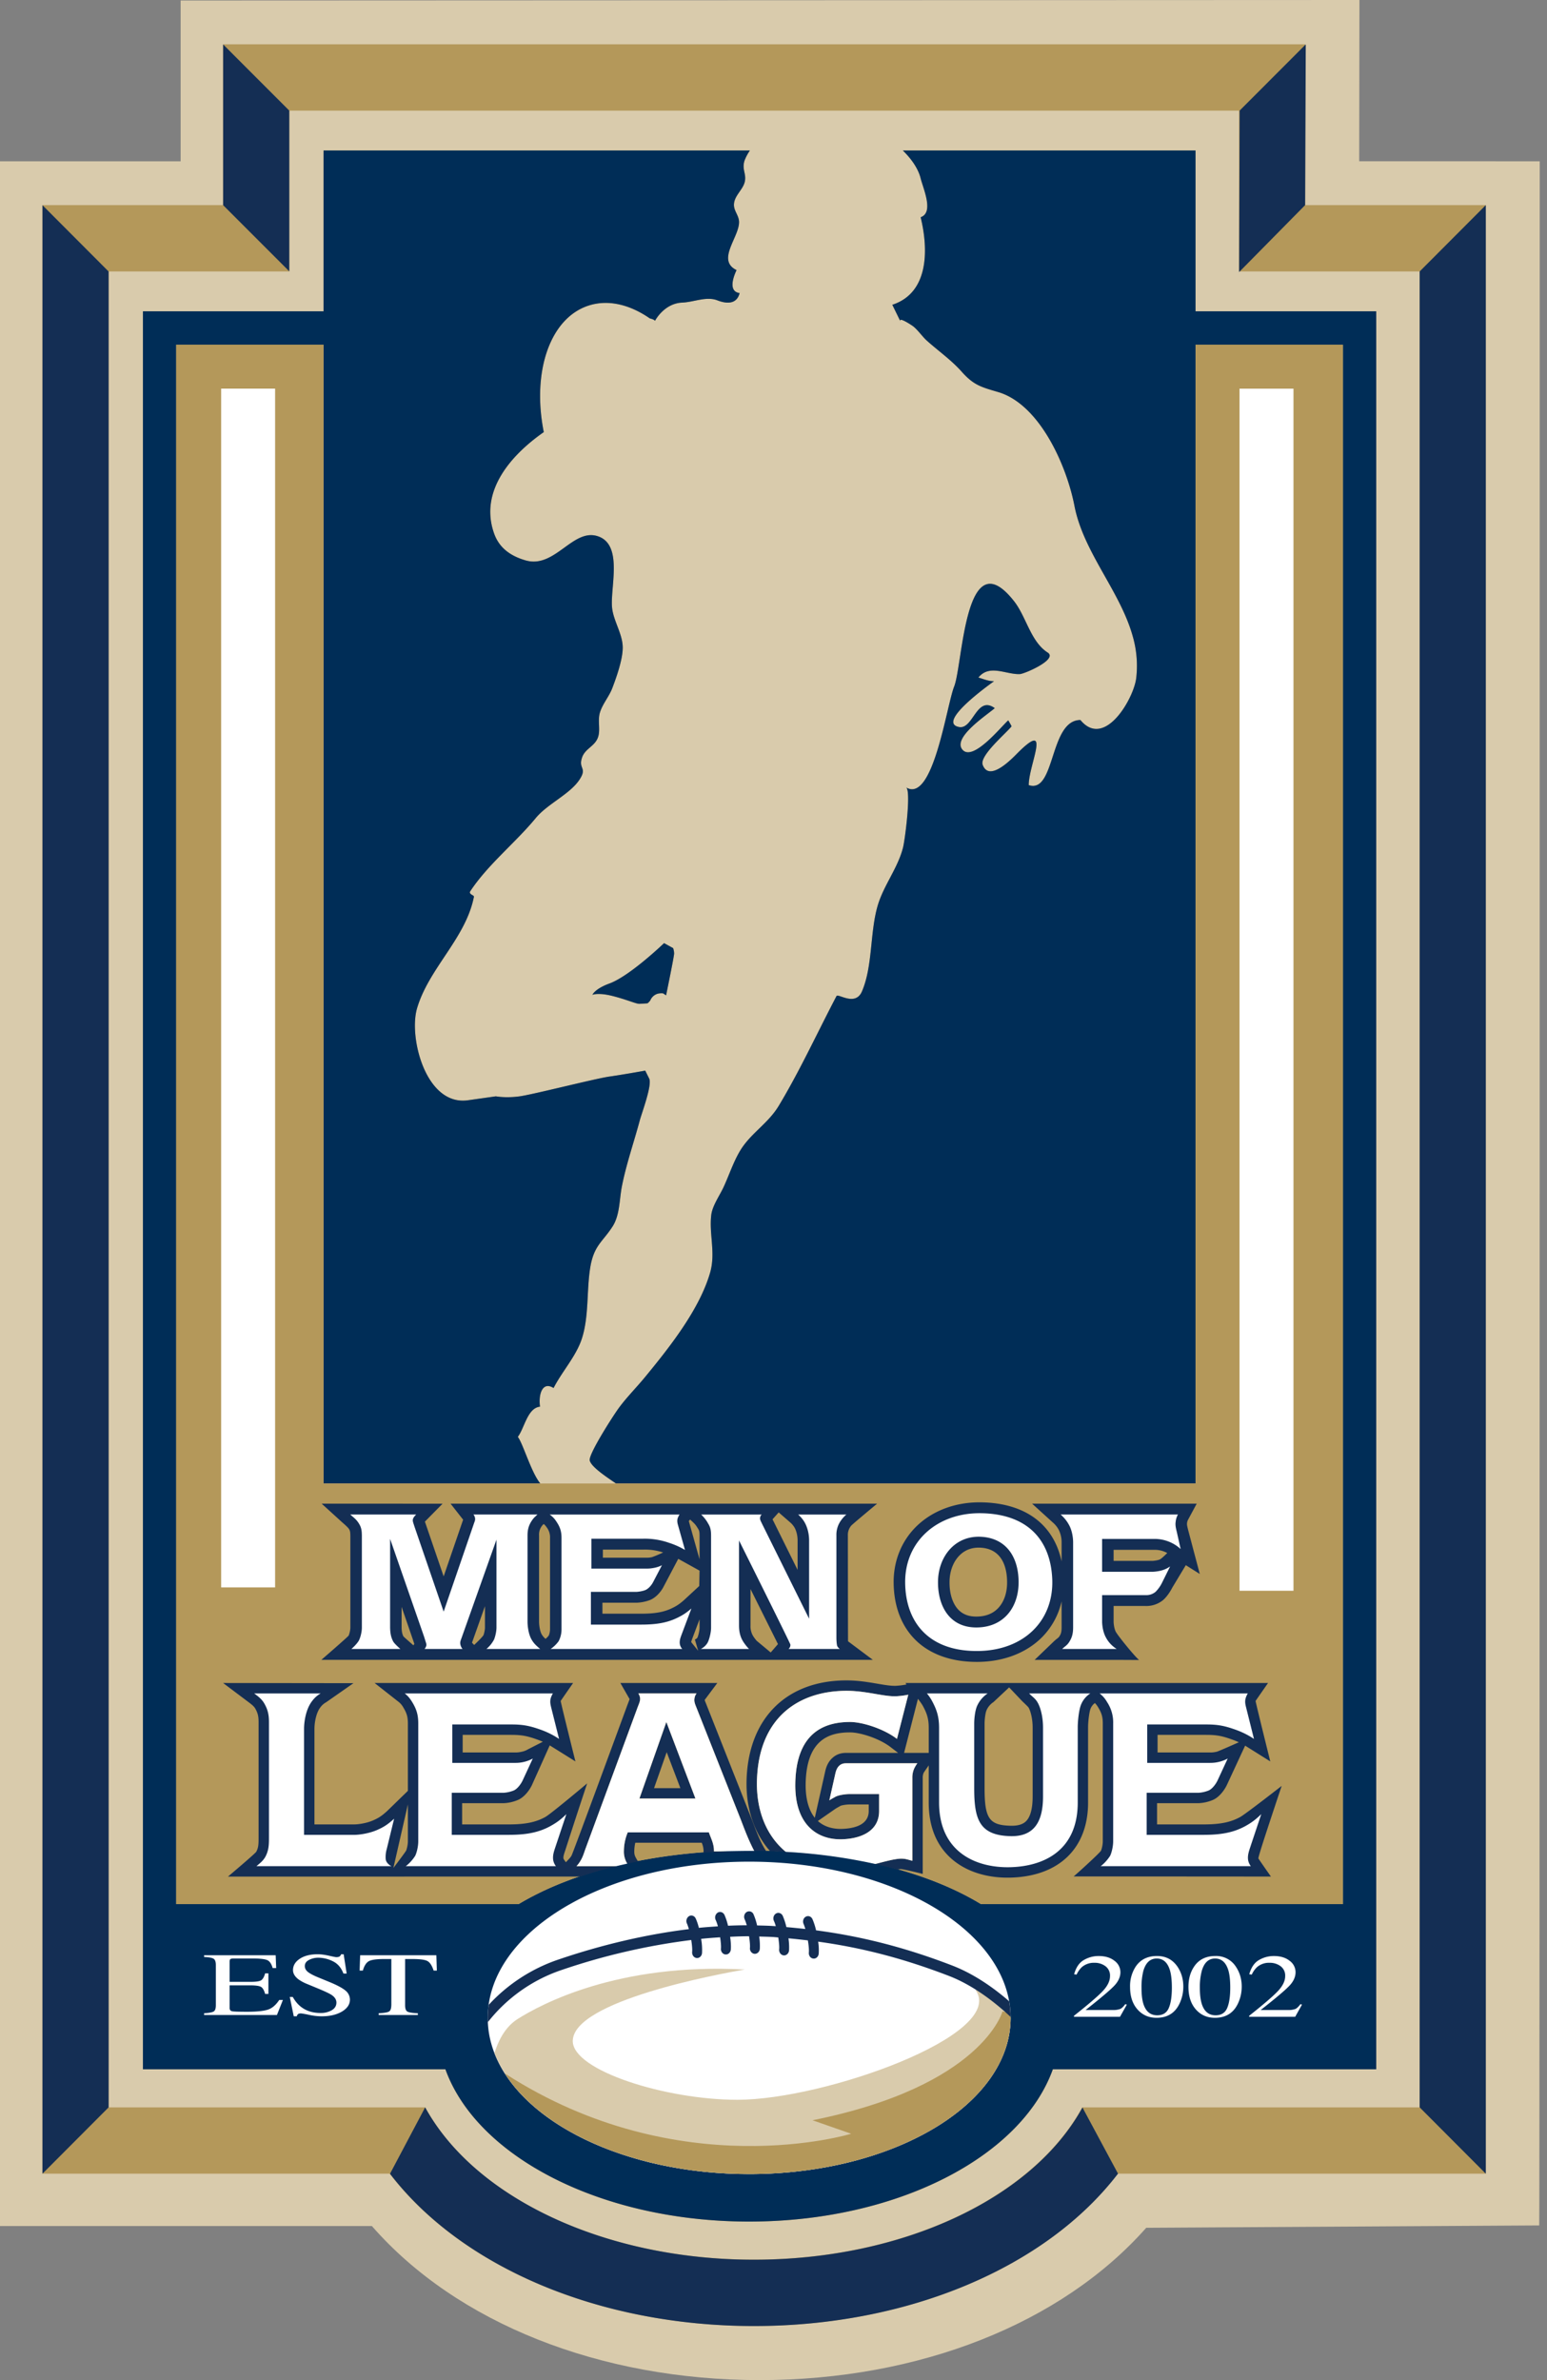 <svg viewBox="0 0 65 100" xmlns="http://www.w3.org/2000/svg" fill-rule="evenodd" clip-rule="evenodd" stroke-linejoin="round" stroke-miterlimit="2"><rect x="0" y="0" width="65" height="100" fill="#808080" stroke="none"/><path d="M57.109 6.775L57.119 0 7.59.021v6.756H0v86.751h15.626C19.179 97.595 25.188 100 31.924 100c6.698 0 12.679-2.376 16.238-6.4l16.511-.098c.021.022.021-86.725.021-86.725l-7.585-.002z" fill="#d9cbac" fill-rule="nonzero"/><path d="M62.429 8.618h-7.591V1.862H9.376v6.756h-7.59v82.71h14.589c3.016 3.933 8.801 6.399 15.294 6.399 6.492 0 12.277-2.466 15.292-6.399h15.468V8.618z" fill="#b4985a" fill-rule="nonzero"/><path d="M52.059 11.405V4.649H12.154v6.756h-7.59v77.137h13.3c2.089 3.818 7.545 6.398 13.805 6.398 6.258 0 11.714-2.58 13.804-6.398H59.65V11.405h-7.591zm5.766 75.536H44.237c-1.316 3.663-6.527 6.399-12.761 6.399-6.233 0-11.445-2.736-12.761-6.399H6.005V13.079h7.59V6.323h17.912a2.08 2.08 0 0 0-.228.435c-.109.367.08.531.019.855-.064.346-.433.588-.459.96-.019.28.206.469.213.746.017.643-.966 1.613-.105 2.028-.156.331-.339.906.133.967-.022-.003-.07.64-.943.304-.458-.176-.985.076-1.474.097-.767.032-1.143.767-1.143.767s-.013-.055-.216-.103c-.845-.586-1.757-.808-2.583-.537-1.628.535-2.375 2.8-1.873 5.312-1.343.939-2.733 2.466-2.083 4.273.222.612.707.943 1.325 1.12 1.248.354 2.002-1.418 3.078-.999 1.034.402.439 2.234.557 3.045.078.541.44 1.068.441 1.616 0 .501-.264 1.245-.441 1.707-.135.352-.394.641-.511 1-.116.35.024.735-.086 1.055-.131.391-.543.471-.673.86-.162.485.232.415-.107.928-.405.614-1.344 1.013-1.839 1.614-.857 1.04-2.008 1.948-2.748 3.07-.087.131.165.167.152.233-.34 1.746-1.892 2.998-2.39 4.688-.362 1.228.373 4.115 2.139 3.863l1.171-.165s.419.082 1.005 0c.586-.083 3.18-.747 3.765-.83.586-.083 1.507-.25 1.507-.25l.166.333c.135.267-.315 1.46-.393 1.752-.249.928-.568 1.838-.754 2.781-.107.541-.08 1.206-.396 1.691-.422.652-.782.787-.935 1.724-.155.967-.045 2.059-.355 2.995-.245.736-.828 1.365-1.184 2.06-.468-.299-.643.267-.569.784-.529.054-.65.895-.933 1.268.217.279.564 1.498.946 1.96h-9.108V14.481H7.403v65.521h14.386c2.41-1.444 5.893-2.253 9.749-2.253 3.855 0 7.303.809 9.681 2.253h15.208V14.481h-6.194V62.33H25.885c-.403-.275-1.039-.693-1.107-.966-.063-.254.991-1.893 1.231-2.22.325-.438.727-.842 1.077-1.266 1.049-1.274 2.309-2.865 2.753-4.417.238-.834-.057-1.632.049-2.434.051-.374.35-.8.508-1.136.262-.557.479-1.267.847-1.761.448-.608 1.066-.988 1.477-1.669.891-1.479 1.624-3.08 2.427-4.61.067-.126.792.453 1.071-.2.458-1.071.328-2.479.662-3.61.252-.85.844-1.568 1.062-2.429.086-.34.348-2.397.13-2.527 1.137.682 1.695-3.427 2.02-4.245.368-.935.442-6.227 2.519-3.576.513.653.694 1.695 1.407 2.153.448.285-.975.899-1.171.905-.582.021-1.276-.429-1.737.146.196.053.428.16.658.152-.207.152-2.44 1.74-1.472 1.925.596.115.735-1.347 1.501-.793-.295.266-1.821 1.249-1.346 1.757.449.485 1.626-.995 1.911-1.243.046.067.106.177.141.251-.216.279-1.353 1.233-1.214 1.616.276.754 1.248-.274 1.478-.504 1.436-1.432.456.5.457 1.357 1.127.378.861-2.731 2.171-2.735 1.016 1.231 2.241-.898 2.345-1.758a4.464 4.464 0 0 0-.147-1.76c-.526-1.895-2.069-3.522-2.448-5.479-.324-1.678-1.456-4.269-3.212-4.783-.71-.209-1.026-.289-1.532-.86-.439-.494-.984-.871-1.472-1.311-.19-.172-.412-.507-.626-.635.025.015-.585-.394-.465-.152l-.346-.708c1.559-.507 1.513-2.36 1.191-3.678.568-.198.107-1.198-.002-1.64-.101-.404-.386-.813-.746-1.164h12.298v6.756h7.592v73.862zM28.324 40.064c0 .126-.337 1.755-.337 1.755l-.126-.083s-.17-.02-.295.041a.482.482 0 0 0-.232.231c-.021.062-.127.146-.127.146s-.231.021-.358.021c-.126 0-.546-.188-1.137-.334-.59-.147-.821-.043-.821-.043s.096-.25.716-.476c.856-.313 2.296-1.696 2.296-1.696l.379.208s.042.105.042.23z" fill="#d9cbac" fill-rule="nonzero"/><path d="M44.237 86.941c-1.316 3.663-6.527 6.399-12.761 6.399-6.233 0-11.445-2.736-12.761-6.399H6.005V13.079h7.59V6.324h17.912a1.984 1.984 0 0 0-.228.434c-.109.367.08.532.019.855-.064.346-.433.588-.459.96-.019.28.206.469.213.745.017.644-.966 1.614-.104 2.03-.156.33-.341.905.132.967-.022-.004-.07.639-.943.303-.458-.176-.985.076-1.474.096-.767.033-1.143.768-1.143.768s-.013-.055-.216-.104c-.844-.585-1.757-.807-2.582-.536-1.629.535-2.376 2.801-1.874 5.313-1.343.938-2.733 2.465-2.083 4.272.221.612.708.943 1.326 1.12 1.247.354 2.001-1.419 3.077-.999 1.034.403.439 2.234.557 3.045.078.541.44 1.069.44 1.616 0 .501-.263 1.245-.439 1.706-.135.352-.395.642-.512 1.001-.116.35.024.735-.086 1.055-.131.391-.543.471-.673.86-.162.485.232.415-.108.928-.406.614-1.343 1.013-1.838 1.614-.857 1.04-2.008 1.948-2.748 3.07-.087.13.165.167.152.233-.342 1.746-1.892 2.998-2.39 4.688-.361 1.228.373 4.115 2.139 3.864l1.172-.166s.417.082 1.004 0c.586-.083 3.18-.747 3.765-.83.586-.083 1.507-.25 1.507-.25l.166.333c.135.267-.315 1.46-.393 1.752-.248.928-.568 1.838-.754 2.781-.107.541-.08 1.206-.396 1.691-.422.652-.781.787-.934 1.724-.156.967-.048 2.058-.356 2.994-.245.737-.828 1.366-1.184 2.061-.468-.299-.643.267-.569.783-.529.055-.65.895-.933 1.269.217.279.562 1.498.946 1.96h-9.108V14.482H7.403v65.52h14.386c2.411-1.444 5.893-2.253 9.749-2.253 3.855 0 7.303.809 9.681 2.253h15.206v-65.52h-6.192V62.33H25.885c-.403-.275-1.039-.693-1.106-.966-.064-.254.989-1.893 1.23-2.219.325-.44.727-.843 1.077-1.267 1.049-1.274 2.309-2.865 2.753-4.416.238-.835-.057-1.634.049-2.435.051-.374.35-.8.508-1.137.261-.556.479-1.265.847-1.76.448-.608 1.066-.989 1.477-1.668.891-1.48 1.624-3.081 2.427-4.611.067-.126.792.453 1.071-.2.458-1.072.328-2.479.662-3.61.253-.85.844-1.568 1.062-2.43.086-.34.348-2.396.13-2.527 1.135.683 1.695-3.426 2.02-4.244.368-.935.442-6.227 2.519-3.576.511.653.694 1.695 1.408 2.152.447.285-.976.9-1.172.907-.582.02-1.276-.43-1.738.145.197.053.429.16.659.152-.206.151-2.44 1.74-1.472 1.925.596.115.735-1.348 1.501-.792-.295.265-1.819 1.248-1.348 1.756.451.484 1.628-.995 1.913-1.243.046.068.106.176.141.251-.216.279-1.355 1.233-1.214 1.615.276.756 1.248-.273 1.476-.503 1.438-1.432.459.5.459 1.357 1.127.378.861-2.731 2.171-2.735 1.016 1.231 2.241-.899 2.345-1.758a4.48 4.48 0 0 0-.146-1.76c-.527-1.895-2.069-3.522-2.449-5.479-.324-1.678-1.455-4.269-3.212-4.784-.71-.208-1.026-.288-1.531-.859-.44-.494-.985-.871-1.473-1.311-.19-.172-.412-.507-.627-.635.026.015-.584-.395-.464-.151l-.346-.709c1.559-.507 1.513-2.36 1.191-3.678.568-.198.107-1.199-.002-1.64-.101-.404-.387-.813-.746-1.163h12.298v6.755h7.592v73.862H44.237zm-18.63-45.619c-.62.227-.716.476-.716.476s.232-.103.821.042c.591.147 1.011.335 1.138.335.125 0 .357-.021.357-.021s.106-.084.127-.146a.483.483 0 0 1 .232-.231c.126-.062.294-.041.294-.041l.127.084s.337-1.63.337-1.756c0-.126-.042-.229-.042-.229l-.38-.209s-1.439 1.384-2.295 1.696z" fill="#002d57" fill-rule="nonzero"/><path d="M31.476 91.344c6.067 0 10.987-2.939 10.987-6.562 0-3.627-4.92-6.564-10.987-6.564s-10.983 2.937-10.983 6.564c0 3.623 4.916 6.562 10.983 6.562zm17.146-9.162c.367.002.65.152.854.451.161.24.243.519.243.833 0 .247-.05.479-.151.697-.185.407-.508.612-.964.615h-.011c-.318 0-.578-.111-.783-.333-.22-.238-.328-.559-.328-.964a1.5 1.5 0 0 1 .219-.827c.198-.314.502-.472.913-.472h.008zm2.454 0a.978.978 0 0 1 .853.451c.161.24.244.519.244.833 0 .247-.051.479-.151.697-.185.407-.508.612-.966.615h-.011c-.317 0-.578-.111-.783-.333-.218-.238-.327-.559-.327-.964 0-.322.073-.597.22-.827.197-.314.501-.472.912-.472h.009zm3.343 2.554h-1.933v-.042c.587-.465.987-.807 1.197-1.027.21-.22.316-.432.316-.641a.486.486 0 0 0-.193-.416.749.749 0 0 0-.459-.143.767.767 0 0 0-.534.185.985.985 0 0 0-.211.298l-.007.013-.105-.015c.081-.288.217-.487.41-.598.194-.112.4-.167.621-.167h.013c.266.002.483.066.648.197a.59.59 0 0 1 .253.482c0 .204-.092.4-.274.586-.183.189-.58.524-1.191 1.003h1.14a.852.852 0 0 0 .316-.043c.063-.027.134-.096.216-.204l.063.022-.286.51zm-7.361 0h-1.933v-.042c.588-.465.988-.807 1.198-1.027.211-.22.316-.432.316-.641a.487.487 0 0 0-.192-.416.748.748 0 0 0-.461-.143.772.772 0 0 0-.534.185 1.04 1.04 0 0 0-.211.298l-.006.013-.104-.015c.081-.288.215-.487.409-.598.19-.11.394-.166.61-.167h.023c.268.002.483.066.65.197a.593.593 0 0 1 .253.482c0 .204-.092.4-.274.586-.183.189-.58.524-1.189 1.003h1.137a.86.86 0 0 0 .316-.043c.064-.027.136-.096.214-.204l.066.022-.288.51zM14.566 82.92h-.136c-.092-.247-.24-.418-.444-.517a1.386 1.386 0 0 0-.593-.149h-.009a.832.832 0 0 0-.404.095c-.116.061-.173.146-.173.255 0 .096.045.18.133.25.09.07.229.143.415.22l.499.205c.312.129.532.247.66.354a.49.49 0 0 1 .189.383c0 .199-.111.365-.333.499-.219.13-.498.198-.835.2h-.017c-.174 0-.355-.021-.545-.063a3.67 3.67 0 0 0-.322-.058h-.003c-.065 0-.11.012-.134.038a.199.199 0 0 0-.045.083h-.126l-.168-.813h.126c.095.169.208.307.335.407.224.179.502.267.835.267h.009a.91.91 0 0 0 .457-.114c.131-.077.198-.184.198-.322 0-.124-.067-.231-.201-.321-.087-.059-.272-.146-.551-.263l-.486-.201a1.762 1.762 0 0 1-.348-.186c-.158-.119-.238-.25-.238-.393 0-.192.095-.351.285-.478.19-.126.441-.19.755-.19.128 0 .283.02.465.06.182.041.286.062.311.062h.006c.067-.001.113-.013.14-.032a.22.22 0 0 0 .061-.09h.105l.127.812zm34.036-.632c-.274 0-.459.171-.561.515a2.752 2.752 0 0 0-.078.725c0 .281.027.505.081.673.103.315.295.472.577.472h.005c.233-.001.394-.102.48-.3.088-.2.132-.488.132-.864 0-.3-.027-.541-.079-.721-.099-.332-.282-.497-.551-.5h-.006zm2.452 0c-.272 0-.458.171-.558.515a2.65 2.65 0 0 0-.082.725c0 .281.03.505.083.673.102.315.295.472.577.472h.006c.232-.001.392-.102.48-.3.087-.2.131-.488.131-.864 0-.3-.026-.541-.078-.721-.1-.332-.283-.497-.552-.5h-.007zm-32.699.506h-.136c-.065-.203-.149-.334-.252-.396-.102-.06-.316-.089-.641-.089h-.305v1.941c0 .145.034.235.1.269.066.036.211.058.436.069v.073h-1.648v-.073c.238-.013.388-.038.446-.08.06-.04.088-.139.088-.3v-1.899h-.303c-.312 0-.525.029-.639.089-.113.062-.197.193-.255.396h-.136l.022-.645h3.202l.021.645zm-6.751-.106h-.148c-.047-.168-.118-.278-.214-.327-.095-.048-.302-.074-.623-.075h-.787c-.084 0-.136.01-.156.03-.019.017-.028.051-.028.101v.851h.884c.234 0 .383-.024.449-.071.066-.049.12-.144.159-.287h.137v.865h-.137c-.041-.146-.096-.243-.162-.289-.065-.045-.214-.07-.446-.071h-.884v.952c0 .077.035.122.106.136.07.015.284.021.639.021h.018c.374-.001.652-.029.832-.084.183-.057.346-.194.49-.412h.154l-.251.633H8.575v-.073c.205-.014.34-.038.401-.074.062-.035.093-.123.093-.264v-1.688c0-.134-.03-.222-.091-.263-.06-.041-.194-.067-.403-.075v-.075h3.008l.021.539z" fill="#fff" fill-rule="nonzero"/><path d="M31.476 91.344c6.067 0 10.987-2.939 10.987-6.562 0-.031-1.409-1.436-1.409-1.436l-.052.283c1.259 1.869-6.354 4.594-10.02 4.594-3.018 0-6.916-1.232-6.916-2.466 0-1.696 6.187-2.828 7.227-3.007-5.351-.292-8.591 1.476-9.549 2.082-.54.343-.823.952-.968 1.428 1.124 2.912 5.486 5.084 10.7 5.084z" fill="#d9cbac" fill-rule="nonzero"/><path d="M21.234 87.13c7.334 4.729 14.529 2.52 14.529 2.52l-1.623-.567c7.144-1.439 7.982-4.574 7.982-4.574l.332.069c.001.068.009.134.009.204 0 3.623-4.92 6.562-10.987 6.562-4.679 0-8.673-1.75-10.256-4.214h.014zm-7.639-24.801h36.638V14.481h6.193v65.521H41.219c-2.379-1.444-5.826-2.254-9.681-2.254-3.856 0-7.338.81-9.749 2.254H7.403V14.481h6.192v47.848z" fill="#b4985a" fill-rule="nonzero"/><path d="M31.679 97.729c6.493 0 12.279-2.467 15.294-6.4h.004l-1.495-2.782c-2.091 3.816-7.546 6.395-13.803 6.395-6.255 0-11.722-2.587-13.815-6.401l-1.477 2.79c3.015 3.931 8.799 6.398 15.292 6.398zM1.785 8.622l2.779 2.786v77.133l-2.779 2.787V8.622zm60.644 82.706l-2.779-2.787V11.405l2.779-2.787v82.71zM40.01 82.582c-1.939-.746-3.759-1.219-5.722-1.479a2.544 2.544 0 0 0-.153-.474c-.053-.112-.179-.156-.28-.097-.104.057-.143.199-.087.312.022.054.048.126.07.203-.263-.03-.527-.056-.796-.08a2.804 2.804 0 0 0-.153-.473c-.053-.112-.181-.157-.283-.097-.101.059-.141.198-.088.312.028.059.055.135.078.22a.798.798 0 0 0-.068-.004c-.232-.017-.477-.021-.717-.027a2.634 2.634 0 0 0-.151-.47.2.2 0 0 0-.282-.097c-.102.058-.142.198-.088.312.03.065.059.153.087.248-.26 0-.521.007-.787.019a2.596 2.596 0 0 0-.149-.454c-.053-.112-.179-.157-.281-.099a.246.246 0 0 0-.089.312c.033.07.066.164.093.266-.265.019-.529.035-.8.064a2.187 2.187 0 0 0-.132-.393c-.053-.114-.179-.158-.28-.099a.245.245 0 0 0-.088.313c.028.062.054.143.081.233-1.752.215-3.605.64-5.451 1.267a7.06 7.06 0 0 0-2.961 1.915 3.665 3.665 0 0 0-.039.546c0 .059.003.119.005.179a6.631 6.631 0 0 1 3.117-2.197 27.357 27.357 0 0 1 5.428-1.253c.032.203.049.394.038.5-.012.127.07.242.185.255.115.016.218-.077.23-.206a2.668 2.668 0 0 0-.038-.598c.271-.029.535-.048.799-.065.027.191.043.366.035.465-.015.128.068.242.183.255.114.015.219-.078.23-.204.013-.134.002-.33-.029-.537.27-.014.538-.023.795-.023.031.195.048.378.039.484-.015.125.07.239.184.253.115.014.218-.079.23-.205a2.525 2.525 0 0 0-.026-.52c.203.006.407.009.602.021.068.005.132.013.199.017.032.202.049.391.038.496-.013.13.07.242.185.257.115.013.217-.078.23-.207a2.48 2.48 0 0 0-.025-.509c.275.025.547.055.816.087.035.206.052.401.041.509-.012.128.07.242.185.254.115.016.217-.077.23-.205a2.24 2.24 0 0 0-.024-.505c1.881.259 3.633.723 5.494 1.439 1.07.413 2.007 1.173 2.589 1.72a3.983 3.983 0 0 0-.06-.657c-.604-.526-1.443-1.134-2.389-1.499zm-4.404-8.498c-.113 0-.2 0-.299.067-.122.087-.176.214-.213.385l-.249 1.107c.095-.066.159-.094.254-.149.153-.081.443-.115.589-.115h1.25v.704c.003.871-.789 1.172-1.564 1.196-1.068.027-1.982-.646-1.958-2.329.021-1.515.623-2.594 2.286-2.601.511-.004 1.421.277 1.984.712l.477-1.857c-.181.034-.294.05-.477.062-.52.032-1.23-.216-2.062-.226-2.055-.022-3.774 1.117-3.82 3.832-.02 1.257.428 2.287 1.214 2.934a23.69 23.69 0 0 0-.659-.028c-.658-.738-1.009-1.761-.992-2.915.046-2.655 1.677-4.287 4.262-4.26.46.005.872.077 1.236.138.317.055.591.1.795.088.166-.011.262-.025.425-.054l-.037-.063h15.231s-.515.736-.523.755c-.005.04.617 2.539.617 2.539l-1.057-.662c-.262.564-.763 1.647-.766 1.651-.11.23-.336.535-.615.641a1.746 1.746 0 0 1-.569.125h-1.75v.892h1.962c.686 0 1.128-.089 1.53-.31.231-.127 1.743-1.307 1.743-1.307-.429 1.288-.991 2.972-.978 3.045.001.014.527.763.527.763l-8.289-.006c.072-.052 1.073-.958 1.149-1.08.024-.051.076-.234.076-.398v-4.944c0-.277-.046-.436-.192-.677a.845.845 0 0 0-.141-.185.543.543 0 0 0-.173.216c-.065.14-.112.571-.112.795v3.166c0 1.913-1.208 3.093-3.233 3.157-1.061.032-1.985-.282-2.602-.881-.573-.556-.861-1.322-.861-2.276v-1.557s-.202.287-.212.31a.496.496 0 0 0-.04.222v4.025s-.826-.203-.92-.202a1.26 1.26 0 0 0-.154.019c-.3-.084-.606-.161-.92-.233.418-.106.787-.211 1.055-.222.229-.006.314.044.504.087v-3.474a.94.94 0 0 1 .076-.402c.024-.049.078-.148.132-.22h-2.937zm-9.708 4.323c-.525.128-1.032.273-1.516.437l-14.804.002s1.149-.969 1.191-1.047c.088-.17.096-.303.096-.587v-4.856c0-.247-.034-.383-.138-.568-.058-.102-.16-.177-.257-.252l-1.095-.824 5.476.007-1.151.804a.74.74 0 0 0-.242.216c-.169.216-.246.62-.246.903v4.011h1.673c.152 0 .497-.043.777-.163.242-.103.377-.192.605-.4l.871-.847v-2.827c0-.277-.046-.436-.192-.677a.777.777 0 0 0-.211-.245l-.995-.782h8.34c-.001.002-.514.736-.521.755-.006.04.618 2.539.618 2.539s-1.028-.643-1.079-.673c-.266.596-.744 1.658-.745 1.661-.108.23-.337.536-.617.642a1.726 1.726 0 0 1-.568.125h-1.751v.892h1.964c.684 0 1.127-.089 1.529-.31.232-.127 1.761-1.414 1.761-1.414-.43 1.287-.92 2.811-.92 2.811-.057.168-.089.267-.076.34.002.016.003.024.038.074l.063.089.131-.139a.693.693 0 0 0 .106-.138c.061-.101 2.352-6.34 2.352-6.34.034-.09.063-.163.089-.237l-.388-.677h4.073l-.521.698c-.003.005-.004.008-.006.009l-.002.009a.825.825 0 0 0 .044.12l1.897 4.799c.201.523.367 1.008.639 1.426a27.676 27.676 0 0 0-.502-.006c-.235-.457-.36-.786-.558-1.304l-1.861-4.702c-.059-.149-.117-.265-.086-.419a.41.41 0 0 1 .086-.193h-2.448c.031.055.054.095.068.166.03.142-.055.292-.113.458l-2.187 5.935c-.068.193-.104.318-.204.484a1.158 1.158 0 0 1-.163.215h1.676zm-8.76-1.047c0 .164-.053.349-.076.399-.047.074-.313.438-.533.722l.609-2.668v1.547zm9.555.063a1.707 1.707 0 0 0-.043.352c-.003.163.032.227.139.404l.017.027-.45.094a.931.931 0 0 1-.142-.532c0-.192.041-.513.163-.782h3.408c.072.226.222.48.212.799 0 .009 0 .016-.002.027-.147.007-.292.017-.437.027.001-.022.004-.043.004-.066a.898.898 0 0 0-.078-.35h-2.791zm9.808-1.608h-.813c-.135 0-.331.036-.369.057-.038.021-.181.099-.225.13l-.73.508c.313.283.713.338.999.332.52-.016 1.141-.159 1.138-.759v-.268zm4.868-3.405c0-.171.033-.44.081-.552a.796.796 0 0 1 .291-.344l.66-.618.524.553c.06.065.268.251.297.302.082.146.167.465.167.836v2.89c0 .511-.095.862-.28 1.044-.137.134-.348.195-.645.188-.9-.022-1.095-.303-1.095-1.579v-2.72zm-3.634 1.237l-.312-.239c-.482-.372-1.292-.626-1.718-.621-.784.003-1.825.231-1.854 2.168-.008.613.125 1.098.384 1.42l.433-1.93c.044-.205.127-.464.398-.658.21-.14.4-.14.54-.14h2.129zm-8.515 1.919h-2.354l1.132-3.216 1.222 3.216zm-.633-.437l-.575-1.511-.531 1.511h1.106zm10.435-1.482v-1.039c0-.359-.056-.58-.235-.913-.053-.107-.218-.319-.218-.319l-.582 2.271h1.035zm11.67-.756h-2.055v.74h2.203c.113 0 .175-.008.286-.033.063-.015.556-.231.926-.397a3.356 3.356 0 0 0-.282-.114c-.417-.151-.659-.196-1.078-.196zm-29.199 0H19.44v.74h2.203c.112 0 .174-.008.285-.033a.802.802 0 0 0 .249-.096l.63-.322a3.36 3.36 0 0 0-.234-.093c-.418-.151-.66-.196-1.08-.196zm25.297-5.415v.653c0 .091.023.285.085.418.072.153.844 1.102.989 1.198l-.946-.005h-3.446l.81-.779c.053-.05.1-.088.14-.119a.432.432 0 0 0 .08-.075c.08-.118.103-.208.103-.398V67.28a3.11 3.11 0 0 1-.843 1.529c-.658.649-1.613 1.011-2.691 1.016-1.052.006-1.935-.294-2.549-.868-.633-.592-.969-1.449-.974-2.482-.002-.935.358-1.787 1.014-2.399.681-.633 1.631-.973 2.673-.955 1.846.032 3.04.926 3.37 2.484v-.797a1.18 1.18 0 0 0-.112-.515 1.062 1.062 0 0 0-.263-.331l-.865-.786h6.917l-.358.666a.363.363 0 0 0-.048.155c-.009.059.007.129.044.279l.491 1.855-.587-.37-.571.948c-.08.16-.23.388-.39.524a1.11 1.11 0 0 1-.734.243H46.79zm-10.115 2.263H13.502s1.103-.954 1.148-1.02c.02-.045.071-.203.071-.338v-3.827c0-.188-.013-.238-.053-.306-.049-.082-.251-.252-.288-.285l-.865-.787 5.081.002-.743.753.788 2.302.816-2.376.003-.006-.529-.675h17.923c-.002.003-1.05.872-1.09.926a.595.595 0 0 0-.139.41s.004 4.406.007 4.447l1.043.78zm-4.292-.31l-.588-.489a1.57 1.57 0 0 1-.154-.206.8.8 0 0 1-.107-.438v-1.532l1.153 2.313-.304.352zm-2.99-1.04c0 .136-.059.356-.09.416-.016.025-.029.04-.105.083l.136.468-.283-.351-.009-.011c.002-.029.032-.111.06-.186l.291-.773v.354zm-12.023.739s-.388-.337-.422-.378c-.053-.106-.074-.225-.074-.41v-.827l.536 1.556-.04.059zm3.006-.747c0 .112-.04.265-.06.317-.055.099-.394.416-.394.416l-.09-.096.544-1.533v.896zm2.47-4.35h-.001c-.035.033-.048.044-.062.063a.609.609 0 0 0-.134.422v3.618c0 .127.029.382.105.521.043.08.09.132.168.203a.902.902 0 0 0 .138-.144.754.754 0 0 0 .051-.247v-3.849a.683.683 0 0 0-.146-.454.609.609 0 0 0-.119-.133zm19.066 3.562c-.215.212-.508.323-.867.327-.315.006-.557-.079-.745-.255-.264-.25-.413-.694-.404-1.218.008-.467.178-.883.47-1.144.22-.197.492-.29.808-.278.971.038 1.131.896 1.14 1.402.013.487-.131.9-.402 1.166zm-16.6-.254v.461h1.62c.587 0 .964-.067 1.303-.232.198-.096.308-.169.491-.327l.654-.605.013-.645-.858-.476-.037-.02-.627 1.19c-.111.207-.326.461-.6.555a1.83 1.83 0 0 1-.526.099h-1.433zm8.2-1.38l-1.053-2.125.259-.29.49.426c.05.044.085.081.139.155.076.102.165.321.165.598v1.236zm15.001-.843H46.79v.465h1.642c.033-.001.159-.015.246-.041.069-.019.112-.04.366-.289l-.042-.023a1.086 1.086 0 0 0-.489-.112zm-19.12.4l-.451-1.605c.002-.006.006-.009.008-.013l.046-.056.123.116c.086.081.124.126.222.29.04.066.052.116.052.298v.97zm-2.362-.409h-1.7v.341h1.831c.092 0 .141-.006.232-.024a5 5 0 0 0 .468-.197 2.45 2.45 0 0 0-.831-.12zM54.838 8.618l-2.774 2.813.022-6.785 2.778-2.782-.026 6.754zm-42.683-3.97h-.001V11.4L9.373 8.618h.003V1.867l2.779 2.781z" fill="#142e54"/><path d="M41.498 71.15a1.242 1.242 0 0 0-.447.533c-.086.199-.118.547-.118.727v2.721c0 1.304.213 1.982 1.521 2.015 1.033.027 1.371-.655 1.371-1.668v-2.891c0-.413-.09-.814-.222-1.046-.099-.182-.221-.243-.362-.391h2.571a.998.998 0 0 0-.375.435c-.114.241-.154.777-.154.98v3.166c0 2.014-1.412 2.676-2.811 2.719-1.454.045-3.015-.627-3.015-2.719v-3.123c0-.446-.081-.737-.28-1.112a1.788 1.788 0 0 0-.232-.346h2.553zm-15.601 7.257h-1.675c.069-.071.109-.128.163-.216.1-.164.136-.29.204-.484l2.187-5.934c.058-.166.144-.315.113-.458-.014-.071-.037-.111-.068-.165h2.448a.393.393 0 0 0-.086.193c-.031.153.027.269.086.419l1.861 4.701c.198.518.323.846.558 1.304l-.147-.002c-.522 0-1.543.029-1.543.018.009-.318-.14-.571-.213-.796h-3.408a2.044 2.044 0 0 0-.163.781.947.947 0 0 0 .142.533 21.93 21.93 0 0 0-.459.106zm-9.449 0h-5.672c.154-.132.275-.216.381-.407.135-.266.144-.479.144-.788v-4.857c0-.314-.05-.528-.195-.781-.118-.209-.303-.331-.426-.424h2.793a1.134 1.134 0 0 0-.358.319c-.271.346-.34.886-.34 1.173v4.45h2.11c.195 0 .598-.051.946-.199.299-.128.475-.249.729-.48l-.308 1.266a1.2 1.2 0 0 0-.045.446c.023.143.163.249.241.282zm6.909 0h-6.309c.132-.094.286-.26.39-.424.055-.089.136-.375.136-.623v-4.944c0-.375-.077-.611-.258-.908-.1-.16-.172-.249-.312-.359h6.228a.809.809 0 0 0-.1.231c-.027.15 0 .249.036.397l.322 1.284a3.463 3.463 0 0 0-.769-.386c-.458-.164-.748-.221-1.227-.221h-2.49v1.614h2.639a1.525 1.525 0 0 0 .743-.182l-.426.919c-.1.209-.262.381-.381.425a1.346 1.346 0 0 1-.411.093h-2.186v1.768h2.398c.685 0 1.227-.083 1.738-.363.272-.149.44-.275.679-.506l-.43 1.288c-.077.235-.158.428-.122.65a.594.594 0 0 0 .112.247zm29.198 0h-6.308c.131-.094.285-.26.39-.424.054-.089.135-.375.135-.623v-4.944a1.55 1.55 0 0 0-.259-.908 1.18 1.18 0 0 0-.312-.359h6.228a.807.807 0 0 0-.099.231c-.028.15 0 .249.037.397l.321 1.284a3.47 3.47 0 0 0-.77-.386c-.457-.164-.747-.221-1.226-.221h-2.49v1.614h2.638a1.54 1.54 0 0 0 .744-.182l-.426.919c-.1.209-.263.381-.381.425a1.341 1.341 0 0 1-.41.093H48.18v1.768h2.398c.683 0 1.226-.083 1.74-.363.27-.149.437-.275.676-.506l-.43 1.288c-.075.235-.157.428-.121.65a.607.607 0 0 0 .112.247zm-16.868-3.029c-.144 0-.435.034-.589.115-.093.057-.158.084-.252.15l.248-1.108c.037-.17.091-.297.212-.384.1-.066.187-.066.299-.066h2.939a1.35 1.35 0 0 0-.132.22.92.92 0 0 0-.078.402v3.473c-.189-.043-.275-.093-.502-.088-.269.013-.637.116-1.056.223a23.089 23.089 0 0 0-3.759-.509c-.786-.648-1.232-1.677-1.214-2.934.047-2.714 1.767-3.853 3.821-3.832.833.01 1.542.259 2.064.226.18-.012.294-.028.475-.062l-.475 1.856c-.565-.434-1.476-.715-1.986-.71-1.663.005-2.265 1.085-2.286 2.598-.024 1.685.891 2.357 1.959 2.33.774-.023 1.566-.325 1.562-1.196v-.704h-1.25zm-6.467.188l-1.222-3.216-1.132 3.216h2.354zm12.006-11.988c-1.81-.03-3.197 1.148-3.194 2.896.008 1.694 1 2.907 3.037 2.893 1.932-.009 3.213-1.259 3.143-3.017-.068-1.645-1.029-2.739-2.986-2.772zm-24.403 5.704h-2.059c.11-.095.225-.215.301-.331.056-.085.139-.342.139-.569v-3.827c0-.21-.011-.361-.116-.531-.114-.193-.245-.275-.371-.391h2.769c-.063.065-.123.124-.139.211-.017.068.033.18.063.282l1.231 3.587 1.278-3.72c.02-.059.044-.101.044-.175a.306.306 0 0 0-.071-.185h2.69c-.072.073-.131.113-.194.198-.16.213-.223.407-.223.685v3.618c0 .129.024.484.159.732.103.189.227.292.373.416h-2.258c.131-.115.221-.219.314-.386.034-.069.107-.313.107-.514v-3.694l-1.449 4.08c-.036.112-.088.201-.071.303a.424.424 0 0 0 .095.211H17.84c.051-.077.099-.137.062-.253-.019-.056-.051-.163-.082-.261l-1.429-4.111v3.683c0 .247.031.445.131.629.04.077.23.252.301.313zm11.844 0h-5.534c.116-.073.251-.201.342-.331a1.08 1.08 0 0 0 .118-.484v-3.849c0-.29-.067-.474-.226-.706a.974.974 0 0 0-.272-.278h5.459a.584.584 0 0 0-.087.179c-.023.116 0 .194.033.309l.281.999a3.35 3.35 0 0 0-.675-.301 3.075 3.075 0 0 0-1.074-.171h-2.184v1.256h2.314c.127 0 .21-.009.337-.034a1.23 1.23 0 0 0 .314-.108l-.374.715c-.086.164-.23.296-.333.332-.13.051-.317.072-.361.072h-1.917v1.376h2.104c.6 0 1.075-.064 1.523-.284.239-.115.386-.213.596-.394l-.377 1.003c-.067.185-.139.334-.107.506a.408.408 0 0 0 .1.193zm2.809 0h-2.032a.679.679 0 0 0 .278-.249c.067-.107.155-.424.155-.643v-3.844c0-.206-.012-.356-.116-.522a1.52 1.52 0 0 0-.301-.39h2.544a.216.216 0 0 0-.068.183c0 .048.068.172.115.271l1.945 3.922v-3.287c0-.331-.099-.652-.254-.863a1.272 1.272 0 0 0-.207-.226h2.028a1.133 1.133 0 0 0-.199.21 1.03 1.03 0 0 0-.221.668v4.294c0 .134.013.274.031.343.018.046.06.094.112.133h-2.151c.047-.051.079-.103.075-.184-.004-.056-2.159-4.375-2.159-4.375v3.573c0 .275.059.485.166.66.056.095.187.266.259.326zm15.442-.001h-2.289c.106-.101.196-.145.28-.269.139-.206.18-.386.18-.643v-3.561c0-.287-.076-.562-.163-.72a1.546 1.546 0 0 0-.362-.455h4.93a.745.745 0 0 0-.095.297c-.025.15.008.278.048.44l.159.712a1.617 1.617 0 0 0-1.093-.424h-2.206v1.38h2.126c.055 0 .243-.017.387-.06.134-.038.221-.082.344-.163l-.344.694a1.442 1.442 0 0 1-.267.372.605.605 0 0 1-.424.138h-1.822v1.11c0 .124.027.39.127.604.123.262.297.429.484.548zm-5.723-4.714c1.06.043 1.583.819 1.603 1.852.024 1.054-.577 1.942-1.746 1.959-1.168.017-1.655-.922-1.64-1.937.016-1.041.708-1.916 1.783-1.874zm13.153 2.269h-2.267V16.329h2.267v50.507zm-42.789-.141H9.292V16.328h2.267v50.367z" fill="#fff"/></svg>